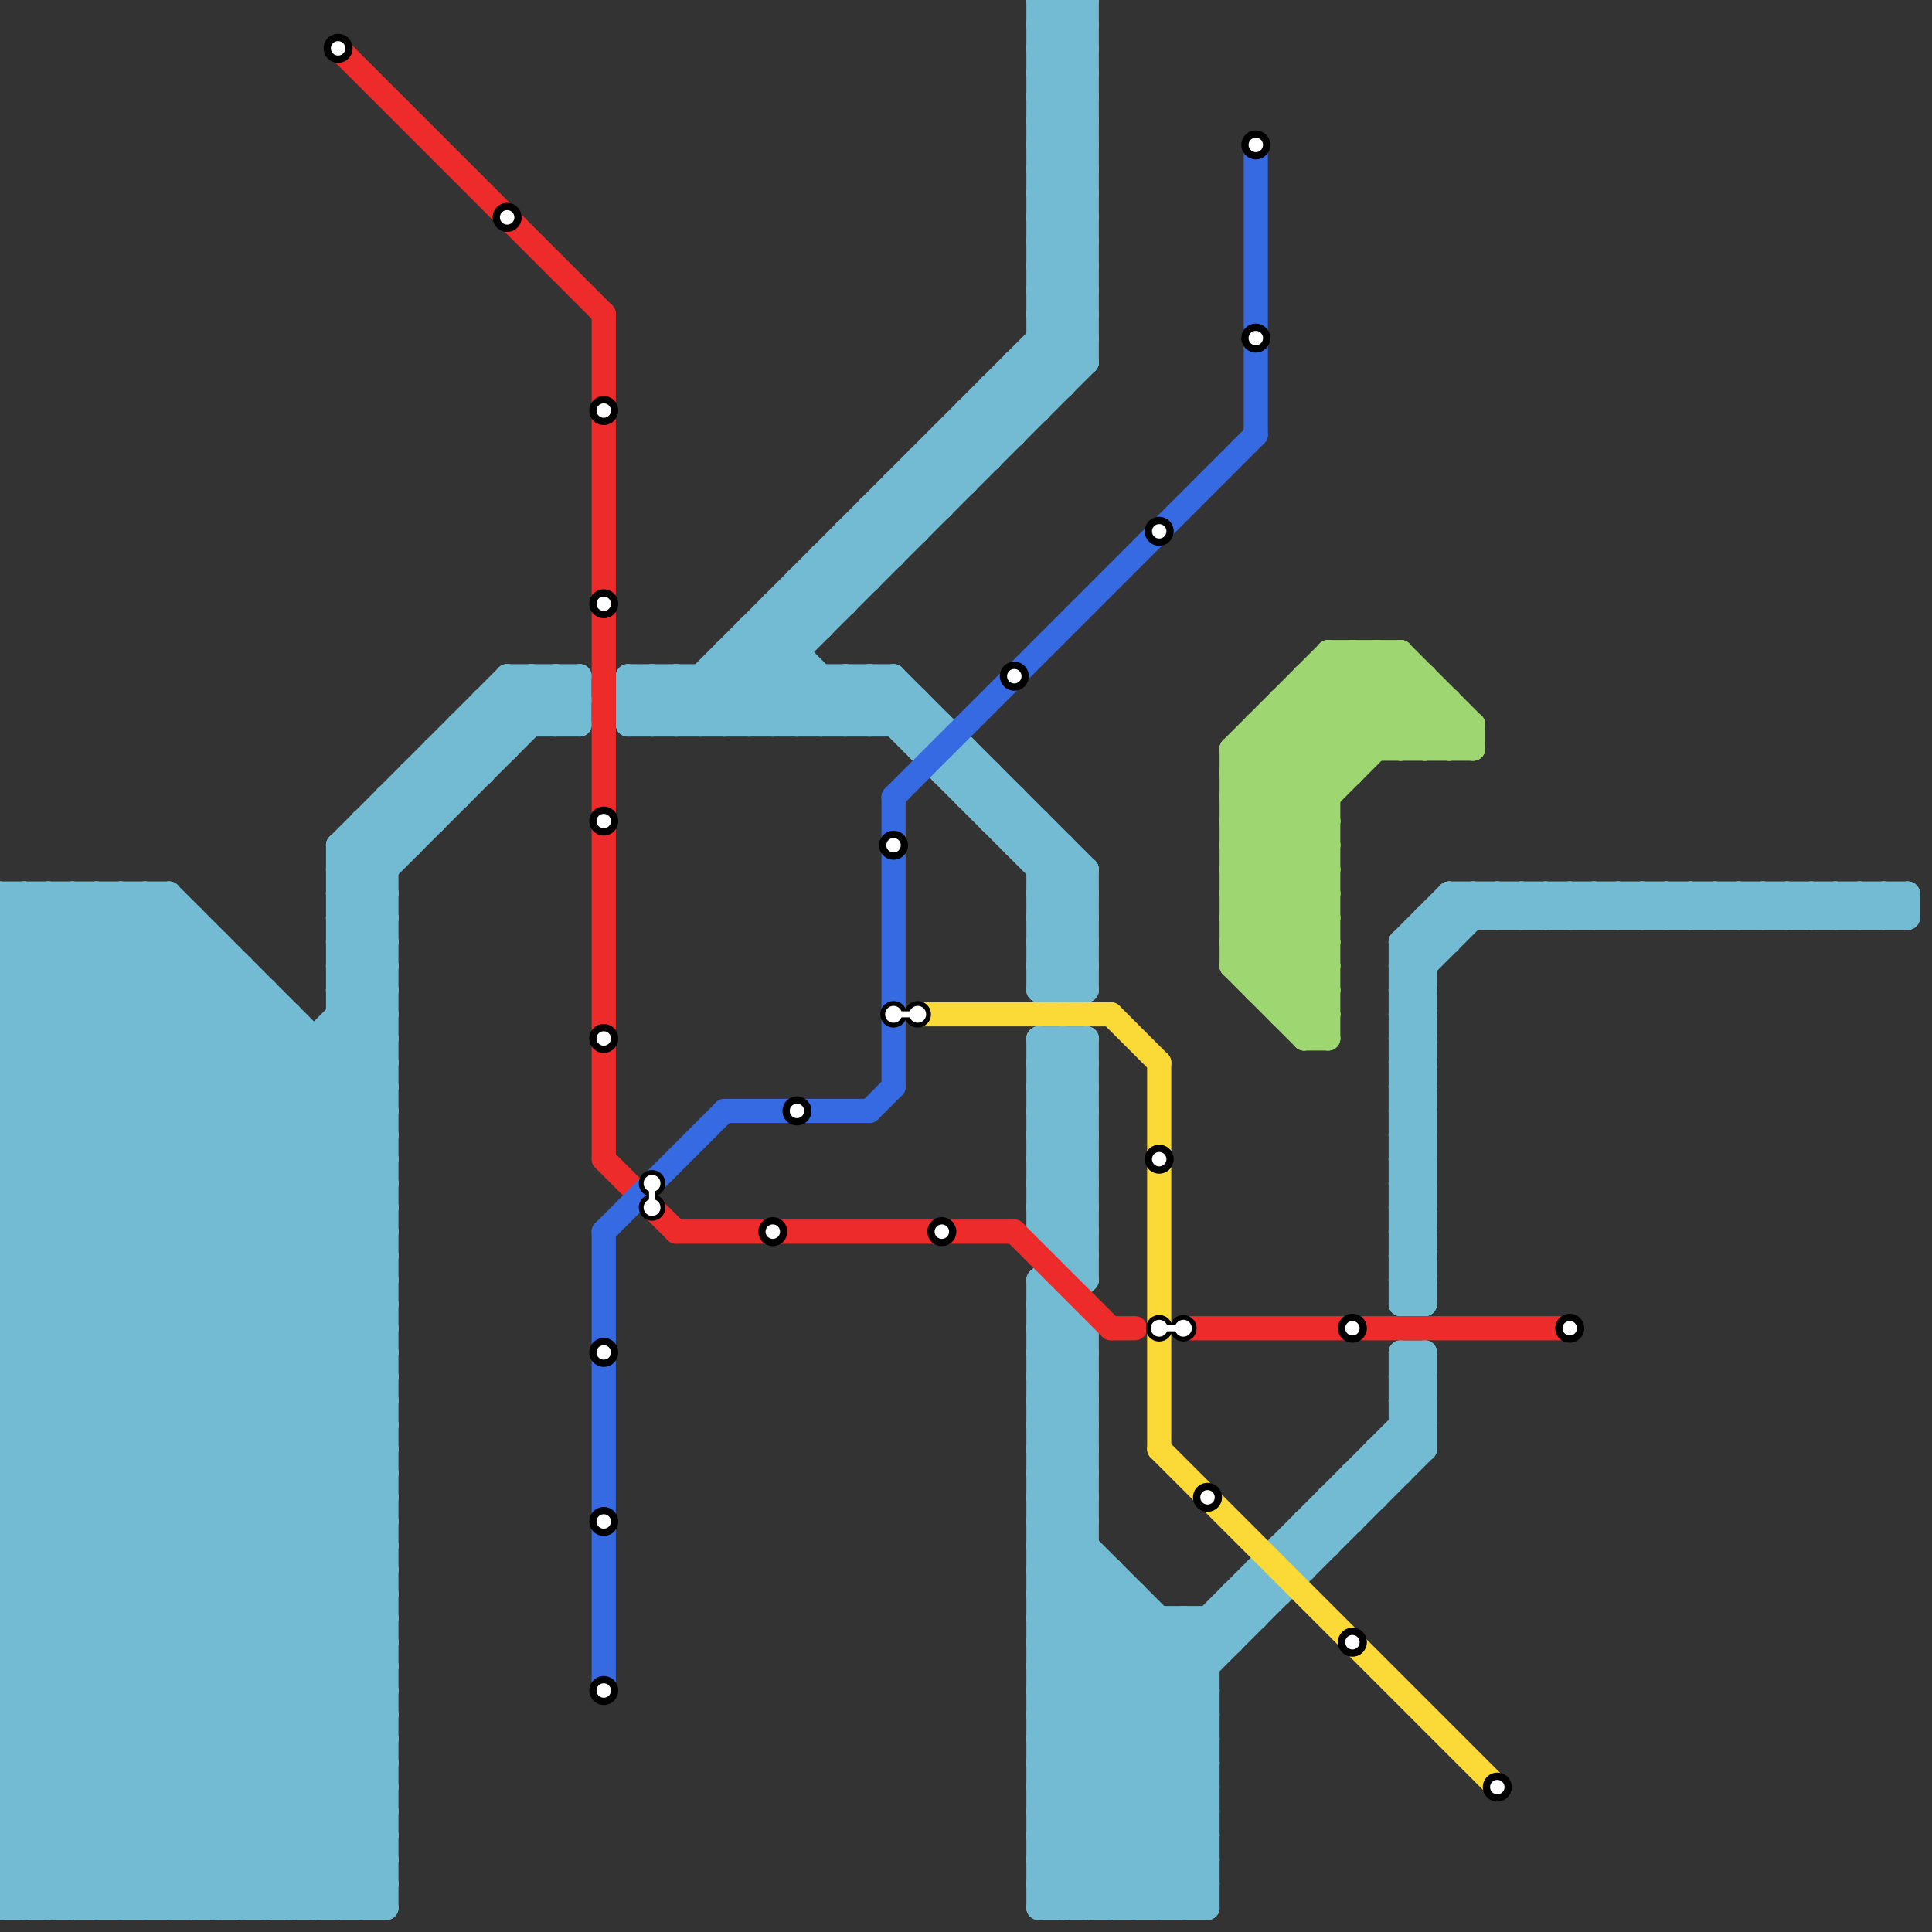 
<svg version="1.1" xmlns="http://www.w3.org/2000/svg" viewBox="0 0 80 80">
<rect x="0" y="0" width="80" height="80" fill="#333333" stroke="none"/>
<style>text { font: 1px Helvetica; font-weight: 600; white-space: pre; dominant-baseline: central; } line { stroke-width: 1; fill: none; stroke-linecap: round; stroke-linejoin: round; } .c0 { stroke: #73bbd3 } .c1 { stroke: #ee2b2b } .c2 { stroke: #366ae2 } .c3 { stroke: #fbda37 } .c4 { stroke: #9ed671 } .w1 { stroke-width: 1; }</style><style>.lxco { stroke: #000; stroke-width: 0.525; fill: #fff; stroke-linecap: square; } .lxci { stroke: #fff; stroke-width: 0.25; fill: #fff; stroke-linecap: square; } </style><defs><g id="wm-xf"><circle r="1.2" fill="#000"/><circle r="0.9" fill="#fff"/><circle r="0.6" fill="#000"/><circle r="0.3" fill="#fff"/></g><g id="wm"><circle r="0.6" fill="#000"/><circle r="0.3" fill="#fff"/></g><g id="l"><circle r="0.45" fill="#fff" stroke="#000" stroke-width="0.2"/></g></defs><line class="c0 " x1="43" y1="56" x2="45" y2="58"/><line class="c0 " x1="43" y1="13" x2="45" y2="11"/><line class="c0 " x1="2" y1="79" x2="16" y2="65"/><line class="c0 " x1="43" y1="12" x2="45" y2="14"/><line class="c0 " x1="33" y1="24" x2="34" y2="25"/><line class="c0 " x1="37" y1="21" x2="38" y2="22"/><line class="c0 " x1="44" y1="0" x2="45" y2="1"/><line class="c0 " x1="36" y1="28" x2="36" y2="30"/><line class="c0 " x1="62" y1="37" x2="62" y2="38"/><line class="c0 " x1="12" y1="42" x2="12" y2="79"/><line class="c0 " x1="0" y1="45" x2="16" y2="45"/><line class="c0 " x1="0" y1="47" x2="16" y2="47"/><line class="c0 " x1="6" y1="37" x2="6" y2="79"/><line class="c0 " x1="39" y1="32" x2="40" y2="31"/><line class="c0 " x1="56" y1="61" x2="58" y2="61"/><line class="c0 " x1="39" y1="32" x2="41" y2="32"/><line class="c0 " x1="42" y1="33" x2="42" y2="35"/><line class="c0 " x1="32" y1="25" x2="32" y2="30"/><line class="c0 " x1="76" y1="37" x2="76" y2="38"/><line class="c0 " x1="28" y1="28" x2="30" y2="30"/><line class="c0 " x1="43" y1="41" x2="45" y2="39"/><line class="c0 " x1="58" y1="47" x2="59" y2="48"/><line class="c0 " x1="9" y1="79" x2="16" y2="72"/><line class="c0 " x1="43" y1="69" x2="46" y2="66"/><line class="c0 " x1="41" y1="16" x2="42" y2="17"/><line class="c0 " x1="43" y1="13" x2="45" y2="15"/><line class="c0 " x1="30" y1="28" x2="32" y2="30"/><line class="c0 " x1="58" y1="45" x2="59" y2="45"/><line class="c0 " x1="45" y1="55" x2="45" y2="79"/><line class="c0 " x1="77" y1="37" x2="77" y2="38"/><line class="c0 " x1="43" y1="55" x2="45" y2="55"/><line class="c0 " x1="5" y1="79" x2="16" y2="68"/><line class="c0 " x1="0" y1="50" x2="16" y2="66"/><line class="c0 " x1="43" y1="57" x2="45" y2="57"/><line class="c0 " x1="44" y1="41" x2="45" y2="40"/><line class="c0 " x1="18" y1="31" x2="19" y2="32"/><line class="c0 " x1="37" y1="20" x2="40" y2="20"/><line class="c0 " x1="30" y1="30" x2="45" y2="15"/><line class="c0 " x1="75" y1="37" x2="75" y2="38"/><line class="c0 " x1="0" y1="53" x2="16" y2="53"/><line class="c0 " x1="0" y1="44" x2="7" y2="37"/><line class="c0 " x1="58" y1="50" x2="59" y2="49"/><line class="c0 " x1="14" y1="36" x2="16" y2="38"/><line class="c0 " x1="52" y1="65" x2="53" y2="66"/><line class="c0 " x1="43" y1="40" x2="45" y2="40"/><line class="c0 " x1="58" y1="52" x2="59" y2="51"/><line class="c0 " x1="43" y1="54" x2="44" y2="54"/><line class="c0 " x1="59" y1="38" x2="59" y2="54"/><line class="c0 " x1="58" y1="46" x2="59" y2="47"/><line class="c0 " x1="13" y1="43" x2="13" y2="79"/><line class="c0 " x1="8" y1="79" x2="16" y2="71"/><line class="c0 " x1="17" y1="32" x2="18" y2="33"/><line class="c0 " x1="2" y1="37" x2="16" y2="51"/><line class="c0 " x1="47" y1="66" x2="47" y2="79"/><line class="c0 " x1="43" y1="60" x2="45" y2="58"/><line class="c0 " x1="21" y1="29" x2="22" y2="30"/><line class="c0 " x1="0" y1="43" x2="6" y2="37"/><line class="c0 " x1="43" y1="36" x2="44" y2="35"/><line class="c0 " x1="0" y1="39" x2="9" y2="39"/><line class="c0 " x1="44" y1="35" x2="44" y2="41"/><line class="c0 " x1="51" y1="66" x2="51" y2="68"/><line class="c0 " x1="0" y1="65" x2="14" y2="79"/><line class="c0 " x1="43" y1="51" x2="45" y2="49"/><line class="c0 " x1="14" y1="39" x2="16" y2="39"/><line class="c0 " x1="43" y1="53" x2="45" y2="51"/><line class="c0 " x1="42" y1="16" x2="43" y2="17"/><line class="c0 " x1="0" y1="56" x2="16" y2="72"/><line class="c0 " x1="0" y1="74" x2="16" y2="74"/><line class="c0 " x1="43" y1="45" x2="45" y2="43"/><line class="c0 " x1="0" y1="58" x2="16" y2="74"/><line class="c0 " x1="43" y1="67" x2="50" y2="74"/><line class="c0 " x1="43" y1="69" x2="50" y2="76"/><line class="c0 " x1="43" y1="37" x2="45" y2="37"/><line class="c0 " x1="43" y1="3" x2="45" y2="1"/><line class="c0 " x1="43" y1="79" x2="50" y2="72"/><line class="c0 " x1="43" y1="39" x2="45" y2="39"/><line class="c0 " x1="58" y1="49" x2="59" y2="48"/><line class="c0 " x1="58" y1="51" x2="59" y2="50"/><line class="c0 " x1="0" y1="73" x2="6" y2="79"/><line class="c0 " x1="65" y1="37" x2="65" y2="38"/><line class="c0 " x1="0" y1="41" x2="16" y2="57"/><line class="c0 " x1="43" y1="74" x2="59" y2="58"/><line class="c0 " x1="0" y1="55" x2="16" y2="55"/><line class="c0 " x1="58" y1="47" x2="59" y2="47"/><line class="c0 " x1="35" y1="23" x2="36" y2="24"/><line class="c0 " x1="29" y1="28" x2="31" y2="30"/><line class="c0 " x1="0" y1="56" x2="16" y2="40"/><line class="c0 " x1="0" y1="66" x2="16" y2="50"/><line class="c0 " x1="0" y1="58" x2="16" y2="42"/><line class="c0 " x1="43" y1="68" x2="51" y2="68"/><line class="c0 " x1="0" y1="73" x2="16" y2="73"/><line class="c0 " x1="26" y1="29" x2="27" y2="30"/><line class="c0 " x1="43" y1="43" x2="45" y2="45"/><line class="c0 " x1="37" y1="20" x2="37" y2="23"/><line class="c0 " x1="43" y1="45" x2="45" y2="47"/><line class="c0 " x1="58" y1="57" x2="59" y2="58"/><line class="c0 " x1="43" y1="2" x2="45" y2="0"/><line class="c0 " x1="0" y1="40" x2="3" y2="37"/><line class="c0 " x1="43" y1="68" x2="46" y2="65"/><line class="c0 " x1="45" y1="36" x2="45" y2="41"/><line class="c0 " x1="55" y1="62" x2="57" y2="62"/><line class="c0 " x1="0" y1="76" x2="16" y2="76"/><line class="c0 " x1="0" y1="60" x2="16" y2="76"/><line class="c0 " x1="43" y1="56" x2="44" y2="55"/><line class="c0 " x1="41" y1="16" x2="41" y2="19"/><line class="c0 " x1="58" y1="46" x2="59" y2="46"/><line class="c0 " x1="13" y1="79" x2="16" y2="76"/><line class="c0 " x1="43" y1="56" x2="45" y2="56"/><line class="c0 " x1="43" y1="48" x2="45" y2="48"/><line class="c0 " x1="0" y1="52" x2="16" y2="52"/><line class="c0 " x1="0" y1="55" x2="12" y2="43"/><line class="c0 " x1="32" y1="25" x2="35" y2="25"/><line class="c0 " x1="75" y1="38" x2="76" y2="37"/><line class="c0 " x1="14" y1="35" x2="16" y2="37"/><line class="c0 " x1="0" y1="45" x2="7" y2="38"/><line class="c0 " x1="43" y1="44" x2="45" y2="46"/><line class="c0 " x1="34" y1="24" x2="35" y2="25"/><line class="c0 " x1="26" y1="28" x2="28" y2="30"/><line class="c0 " x1="0" y1="68" x2="16" y2="52"/><line class="c0 " x1="43" y1="71" x2="47" y2="67"/><line class="c0 " x1="63" y1="37" x2="64" y2="38"/><line class="c0 " x1="17" y1="33" x2="18" y2="34"/><line class="c0 " x1="43" y1="59" x2="45" y2="57"/><line class="c0 " x1="43" y1="61" x2="45" y2="59"/><line class="c0 " x1="17" y1="32" x2="17" y2="35"/><line class="c0 " x1="53" y1="64" x2="55" y2="64"/><line class="c0 " x1="19" y1="31" x2="20" y2="32"/><line class="c0 " x1="15" y1="34" x2="15" y2="79"/><line class="c0 " x1="46" y1="65" x2="46" y2="79"/><line class="c0 " x1="23" y1="28" x2="24" y2="29"/><line class="c0 " x1="43" y1="43" x2="43" y2="51"/><line class="c0 " x1="14" y1="38" x2="16" y2="38"/><line class="c0 " x1="43" y1="66" x2="50" y2="73"/><line class="c0 " x1="14" y1="40" x2="16" y2="40"/><line class="c0 " x1="35" y1="22" x2="38" y2="22"/><line class="c0 " x1="0" y1="40" x2="10" y2="40"/><line class="c0 " x1="0" y1="57" x2="16" y2="73"/><line class="c0 " x1="43" y1="5" x2="45" y2="5"/><line class="c0 " x1="30" y1="27" x2="33" y2="30"/><line class="c0 " x1="43" y1="7" x2="45" y2="7"/><line class="c0 " x1="7" y1="37" x2="16" y2="46"/><line class="c0 " x1="58" y1="57" x2="59" y2="57"/><line class="c0 " x1="44" y1="0" x2="44" y2="16"/><line class="c0 " x1="18" y1="31" x2="18" y2="34"/><line class="c0 " x1="0" y1="54" x2="16" y2="54"/><line class="c0 " x1="14" y1="41" x2="16" y2="39"/><line class="c0 " x1="0" y1="38" x2="16" y2="54"/><line class="c0 " x1="50" y1="67" x2="51" y2="68"/><line class="c0 " x1="0" y1="63" x2="16" y2="63"/><line class="c0 " x1="43" y1="61" x2="45" y2="63"/><line class="c0 " x1="0" y1="57" x2="16" y2="41"/><line class="c0 " x1="14" y1="38" x2="24" y2="28"/><line class="c0 " x1="48" y1="79" x2="50" y2="77"/><line class="c0 " x1="20" y1="29" x2="21" y2="30"/><line class="c0 " x1="58" y1="56" x2="59" y2="57"/><line class="c0 " x1="14" y1="79" x2="16" y2="77"/><line class="c0 " x1="57" y1="60" x2="58" y2="61"/><line class="c0 " x1="46" y1="79" x2="50" y2="75"/><line class="c0 " x1="43" y1="68" x2="50" y2="75"/><line class="c0 " x1="43" y1="53" x2="43" y2="79"/><line class="c0 " x1="43" y1="70" x2="50" y2="77"/><line class="c0 " x1="43" y1="64" x2="45" y2="64"/><line class="c0 " x1="45" y1="43" x2="45" y2="53"/><line class="c0 " x1="0" y1="59" x2="16" y2="75"/><line class="c0 " x1="54" y1="63" x2="55" y2="64"/><line class="c0 " x1="43" y1="39" x2="45" y2="37"/><line class="c0 " x1="27" y1="28" x2="29" y2="30"/><line class="c0 " x1="0" y1="62" x2="16" y2="62"/><line class="c0 " x1="26" y1="29" x2="38" y2="29"/><line class="c0 " x1="43" y1="71" x2="50" y2="71"/><line class="c0 " x1="14" y1="41" x2="16" y2="43"/><line class="c0 " x1="14" y1="43" x2="16" y2="45"/><line class="c0 " x1="43" y1="47" x2="45" y2="47"/><line class="c0 " x1="43" y1="49" x2="45" y2="49"/><line class="c0 " x1="43" y1="34" x2="43" y2="41"/><line class="c0 " x1="70" y1="38" x2="71" y2="37"/><line class="c0 " x1="0" y1="54" x2="12" y2="42"/><line class="c0 " x1="23" y1="30" x2="24" y2="29"/><line class="c0 " x1="58" y1="53" x2="59" y2="54"/><line class="c0 " x1="66" y1="37" x2="67" y2="38"/><line class="c0 " x1="34" y1="23" x2="35" y2="24"/><line class="c0 " x1="43" y1="74" x2="50" y2="74"/><line class="c0 " x1="43" y1="1" x2="45" y2="3"/><line class="c0 " x1="71" y1="38" x2="72" y2="37"/><line class="c0 " x1="68" y1="37" x2="69" y2="38"/><line class="c0 " x1="43" y1="58" x2="45" y2="56"/><line class="c0 " x1="4" y1="79" x2="16" y2="67"/><line class="c0 " x1="14" y1="35" x2="14" y2="79"/><line class="c0 " x1="21" y1="28" x2="21" y2="31"/><line class="c0 " x1="43" y1="10" x2="45" y2="8"/><line class="c0 " x1="31" y1="26" x2="31" y2="30"/><line class="c0 " x1="67" y1="37" x2="67" y2="38"/><line class="c0 " x1="58" y1="41" x2="59" y2="42"/><line class="c0 " x1="61" y1="37" x2="61" y2="38"/><line class="c0 " x1="37" y1="28" x2="45" y2="36"/><line class="c0 " x1="26" y1="30" x2="39" y2="30"/><line class="c0 " x1="43" y1="4" x2="45" y2="4"/><line class="c0 " x1="43" y1="6" x2="45" y2="6"/><line class="c0 " x1="45" y1="0" x2="45" y2="15"/><line class="c0 " x1="0" y1="64" x2="16" y2="64"/><line class="c0 " x1="43" y1="73" x2="50" y2="73"/><line class="c0 " x1="58" y1="54" x2="59" y2="54"/><line class="c0 " x1="58" y1="56" x2="59" y2="56"/><line class="c0 " x1="41" y1="34" x2="43" y2="34"/><line class="c0 " x1="58" y1="48" x2="59" y2="48"/><line class="c0 " x1="61" y1="37" x2="62" y2="38"/><line class="c0 " x1="0" y1="73" x2="16" y2="57"/><line class="c0 " x1="0" y1="65" x2="16" y2="49"/><line class="c0 " x1="38" y1="19" x2="41" y2="19"/><line class="c0 " x1="3" y1="79" x2="16" y2="66"/><line class="c0 " x1="43" y1="58" x2="45" y2="60"/><line class="c0 " x1="10" y1="40" x2="10" y2="79"/><line class="c0 " x1="0" y1="37" x2="7" y2="37"/><line class="c0 " x1="43" y1="50" x2="45" y2="52"/><line class="c0 " x1="50" y1="67" x2="50" y2="79"/><line class="c0 " x1="43" y1="9" x2="45" y2="7"/><line class="c0 " x1="76" y1="38" x2="77" y2="37"/><line class="c0 " x1="34" y1="28" x2="34" y2="30"/><line class="c0 " x1="0" y1="51" x2="10" y2="41"/><line class="c0 " x1="43" y1="11" x2="45" y2="9"/><line class="c0 " x1="28" y1="28" x2="28" y2="30"/><line class="c0 " x1="56" y1="61" x2="57" y2="62"/><line class="c0 " x1="40" y1="33" x2="42" y2="33"/><line class="c0 " x1="0" y1="76" x2="16" y2="60"/><line class="c0 " x1="20" y1="30" x2="21" y2="31"/><line class="c0 " x1="58" y1="39" x2="60" y2="39"/><line class="c0 " x1="58" y1="53" x2="59" y2="53"/><line class="c0 " x1="29" y1="28" x2="29" y2="30"/><line class="c0 " x1="74" y1="37" x2="75" y2="38"/><line class="c0 " x1="0" y1="43" x2="16" y2="43"/><line class="c0 " x1="31" y1="26" x2="34" y2="26"/><line class="c0 " x1="43" y1="63" x2="45" y2="63"/><line class="c0 " x1="43" y1="0" x2="43" y2="17"/><line class="c0 " x1="44" y1="51" x2="45" y2="50"/><line class="c0 " x1="34" y1="23" x2="37" y2="23"/><line class="c0 " x1="73" y1="38" x2="74" y2="37"/><line class="c0 " x1="76" y1="37" x2="77" y2="38"/><line class="c0 " x1="0" y1="61" x2="16" y2="61"/><line class="c0 " x1="14" y1="42" x2="16" y2="44"/><line class="c0 " x1="58" y1="58" x2="59" y2="57"/><line class="c0 " x1="36" y1="21" x2="39" y2="21"/><line class="c0 " x1="69" y1="37" x2="70" y2="38"/><line class="c0 " x1="58" y1="43" x2="59" y2="44"/><line class="c0 " x1="0" y1="50" x2="10" y2="40"/><line class="c0 " x1="59" y1="56" x2="59" y2="60"/><line class="c0 " x1="6" y1="37" x2="16" y2="47"/><line class="c0 " x1="1" y1="37" x2="1" y2="79"/><line class="c0 " x1="43" y1="9" x2="45" y2="11"/><line class="c0 " x1="0" y1="42" x2="5" y2="37"/><line class="c0 " x1="43" y1="11" x2="45" y2="13"/><line class="c0 " x1="41" y1="34" x2="42" y2="33"/><line class="c0 " x1="74" y1="38" x2="75" y2="37"/><line class="c0 " x1="60" y1="37" x2="60" y2="39"/><line class="c0 " x1="6" y1="79" x2="16" y2="69"/><line class="c0 " x1="58" y1="41" x2="59" y2="41"/><line class="c0 " x1="21" y1="28" x2="23" y2="30"/><line class="c0 " x1="53" y1="64" x2="54" y2="65"/><line class="c0 " x1="43" y1="66" x2="45" y2="64"/><line class="c0 " x1="34" y1="23" x2="34" y2="26"/><line class="c0 " x1="43" y1="44" x2="44" y2="43"/><line class="c0 " x1="32" y1="25" x2="33" y2="26"/><line class="c0 " x1="0" y1="49" x2="16" y2="49"/><line class="c0 " x1="36" y1="21" x2="36" y2="24"/><line class="c0 " x1="0" y1="67" x2="16" y2="51"/><line class="c0 " x1="0" y1="51" x2="16" y2="51"/><line class="c0 " x1="64" y1="37" x2="64" y2="38"/><line class="c0 " x1="40" y1="33" x2="41" y2="32"/><line class="c0 " x1="43" y1="36" x2="45" y2="36"/><line class="c0 " x1="58" y1="48" x2="59" y2="47"/><line class="c0 " x1="14" y1="36" x2="22" y2="28"/><line class="c0 " x1="47" y1="79" x2="50" y2="76"/><line class="c0 " x1="72" y1="37" x2="72" y2="38"/><line class="c0 " x1="58" y1="42" x2="59" y2="43"/><line class="c0 " x1="19" y1="30" x2="19" y2="33"/><line class="c0 " x1="0" y1="53" x2="11" y2="42"/><line class="c0 " x1="58" y1="44" x2="59" y2="45"/><line class="c0 " x1="62" y1="37" x2="63" y2="38"/><line class="c0 " x1="43" y1="73" x2="49" y2="67"/><line class="c0 " x1="67" y1="38" x2="68" y2="37"/><line class="c0 " x1="43" y1="67" x2="52" y2="67"/><line class="c0 " x1="64" y1="37" x2="65" y2="38"/><line class="c0 " x1="35" y1="22" x2="36" y2="23"/><line class="c0 " x1="43" y1="72" x2="50" y2="72"/><line class="c0 " x1="43" y1="74" x2="48" y2="79"/><line class="c0 " x1="69" y1="38" x2="70" y2="37"/><line class="c0 " x1="43" y1="49" x2="45" y2="47"/><line class="c0 " x1="0" y1="70" x2="16" y2="70"/><line class="c0 " x1="38" y1="19" x2="39" y2="20"/><line class="c0 " x1="0" y1="72" x2="16" y2="72"/><line class="c0 " x1="43" y1="60" x2="45" y2="62"/><line class="c0 " x1="58" y1="53" x2="59" y2="52"/><line class="c0 " x1="58" y1="45" x2="59" y2="44"/><line class="c0 " x1="36" y1="22" x2="37" y2="23"/><line class="c0 " x1="40" y1="17" x2="41" y2="18"/><line class="c0 " x1="43" y1="51" x2="45" y2="53"/><line class="c0 " x1="0" y1="37" x2="16" y2="53"/><line class="c0 " x1="43" y1="8" x2="45" y2="6"/><line class="c0 " x1="43" y1="53" x2="45" y2="55"/><line class="c0 " x1="0" y1="76" x2="3" y2="79"/><line class="c0 " x1="40" y1="32" x2="45" y2="37"/><line class="c0 " x1="43" y1="3" x2="45" y2="5"/><line class="c0 " x1="77" y1="37" x2="78" y2="38"/><line class="c0 " x1="43" y1="78" x2="50" y2="71"/><line class="c0 " x1="75" y1="37" x2="76" y2="38"/><line class="c0 " x1="43" y1="46" x2="45" y2="44"/><line class="c0 " x1="43" y1="38" x2="45" y2="36"/><line class="c0 " x1="0" y1="69" x2="16" y2="69"/><line class="c0 " x1="12" y1="79" x2="16" y2="75"/><line class="c0 " x1="58" y1="39" x2="58" y2="54"/><line class="c0 " x1="58" y1="40" x2="61" y2="37"/><line class="c0 " x1="43" y1="12" x2="45" y2="12"/><line class="c0 " x1="43" y1="14" x2="45" y2="14"/><line class="c0 " x1="42" y1="15" x2="45" y2="15"/><line class="c0 " x1="26" y1="28" x2="26" y2="30"/><line class="c0 " x1="43" y1="8" x2="45" y2="10"/><line class="c0 " x1="43" y1="0" x2="45" y2="2"/><line class="c0 " x1="70" y1="37" x2="70" y2="38"/><line class="c0 " x1="43" y1="2" x2="45" y2="4"/><line class="c0 " x1="42" y1="15" x2="42" y2="18"/><line class="c0 " x1="58" y1="42" x2="59" y2="42"/><line class="c0 " x1="58" y1="44" x2="59" y2="44"/><line class="c0 " x1="43" y1="77" x2="50" y2="70"/><line class="c0 " x1="0" y1="75" x2="16" y2="59"/><line class="c0 " x1="0" y1="41" x2="11" y2="41"/><line class="c0 " x1="0" y1="45" x2="16" y2="61"/><line class="c0 " x1="0" y1="47" x2="16" y2="63"/><line class="c0 " x1="51" y1="66" x2="52" y2="67"/><line class="c0 " x1="27" y1="28" x2="27" y2="30"/><line class="c0 " x1="0" y1="39" x2="16" y2="55"/><line class="c0 " x1="4" y1="37" x2="16" y2="49"/><line class="c0 " x1="72" y1="37" x2="73" y2="38"/><line class="c0 " x1="38" y1="29" x2="38" y2="31"/><line class="c0 " x1="71" y1="37" x2="71" y2="38"/><line class="c0 " x1="0" y1="48" x2="16" y2="48"/><line class="c0 " x1="43" y1="38" x2="45" y2="40"/><line class="c0 " x1="65" y1="37" x2="66" y2="38"/><line class="c0 " x1="58" y1="41" x2="62" y2="37"/><line class="c0 " x1="58" y1="47" x2="59" y2="46"/><line class="c0 " x1="43" y1="62" x2="45" y2="62"/><line class="c0 " x1="43" y1="13" x2="45" y2="13"/><line class="c0 " x1="73" y1="37" x2="73" y2="38"/><line class="c0 " x1="40" y1="31" x2="40" y2="33"/><line class="c0 " x1="0" y1="64" x2="16" y2="48"/><line class="c0 " x1="0" y1="52" x2="11" y2="41"/><line class="c0 " x1="16" y1="33" x2="19" y2="33"/><line class="c0 " x1="37" y1="28" x2="37" y2="30"/><line class="c0 " x1="43" y1="55" x2="45" y2="53"/><line class="c0 " x1="72" y1="38" x2="73" y2="37"/><line class="c0 " x1="43" y1="57" x2="45" y2="55"/><line class="c0 " x1="41" y1="17" x2="42" y2="18"/><line class="c0 " x1="14" y1="37" x2="23" y2="28"/><line class="c0 " x1="14" y1="36" x2="16" y2="36"/><line class="c0 " x1="43" y1="40" x2="45" y2="38"/><line class="c0 " x1="4" y1="37" x2="4" y2="79"/><line class="c0 " x1="0" y1="53" x2="16" y2="69"/><line class="c0 " x1="43" y1="59" x2="45" y2="61"/><line class="c0 " x1="58" y1="46" x2="59" y2="45"/><line class="c0 " x1="36" y1="21" x2="37" y2="22"/><line class="c0 " x1="40" y1="18" x2="41" y2="19"/><line class="c0 " x1="43" y1="41" x2="45" y2="41"/><line class="c0 " x1="1" y1="37" x2="16" y2="52"/><line class="c0 " x1="0" y1="50" x2="16" y2="50"/><line class="c0 " x1="14" y1="39" x2="16" y2="37"/><line class="c0 " x1="45" y1="79" x2="50" y2="74"/><line class="c0 " x1="43" y1="40" x2="44" y2="41"/><line class="c0 " x1="44" y1="43" x2="45" y2="44"/><line class="c0 " x1="60" y1="37" x2="79" y2="37"/><line class="c0 " x1="43" y1="79" x2="50" y2="79"/><line class="c0 " x1="58" y1="50" x2="59" y2="51"/><line class="c0 " x1="58" y1="52" x2="59" y2="53"/><line class="c0 " x1="79" y1="37" x2="79" y2="38"/><line class="c0 " x1="16" y1="34" x2="17" y2="35"/><line class="c0 " x1="43" y1="78" x2="44" y2="79"/><line class="c0 " x1="35" y1="22" x2="35" y2="25"/><line class="c0 " x1="59" y1="38" x2="60" y2="39"/><line class="c0 " x1="0" y1="71" x2="16" y2="71"/><line class="c0 " x1="18" y1="32" x2="19" y2="33"/><line class="c0 " x1="43" y1="60" x2="45" y2="60"/><line class="c0 " x1="27" y1="30" x2="45" y2="12"/><line class="c0 " x1="0" y1="55" x2="16" y2="71"/><line class="c0 " x1="40" y1="17" x2="43" y2="17"/><line class="c0 " x1="38" y1="19" x2="38" y2="22"/><line class="c0 " x1="0" y1="56" x2="16" y2="56"/><line class="c0 " x1="0" y1="74" x2="16" y2="58"/><line class="c0 " x1="0" y1="72" x2="7" y2="79"/><line class="c0 " x1="0" y1="58" x2="16" y2="58"/><line class="c0 " x1="26" y1="29" x2="27" y2="28"/><line class="c0 " x1="43" y1="69" x2="50" y2="69"/><line class="c0 " x1="40" y1="17" x2="40" y2="20"/><line class="c0 " x1="43" y1="43" x2="45" y2="43"/><line class="c0 " x1="14" y1="39" x2="16" y2="41"/><line class="c0 " x1="43" y1="45" x2="45" y2="45"/><line class="c0 " x1="58" y1="57" x2="59" y2="56"/><line class="c0 " x1="43" y1="67" x2="45" y2="65"/><line class="c0 " x1="0" y1="75" x2="4" y2="79"/><line class="c0 " x1="5" y1="37" x2="16" y2="48"/><line class="c0 " x1="43" y1="37" x2="45" y2="39"/><line class="c0 " x1="58" y1="49" x2="59" y2="50"/><line class="c0 " x1="43" y1="39" x2="45" y2="41"/><line class="c0 " x1="58" y1="51" x2="59" y2="52"/><line class="c0 " x1="63" y1="38" x2="64" y2="37"/><line class="c0 " x1="22" y1="28" x2="24" y2="30"/><line class="c0 " x1="33" y1="30" x2="35" y2="28"/><line class="c0 " x1="0" y1="38" x2="1" y2="37"/><line class="c0 " x1="43" y1="70" x2="47" y2="66"/><line class="c0 " x1="59" y1="38" x2="79" y2="38"/><line class="c0 " x1="44" y1="43" x2="44" y2="52"/><line class="c0 " x1="35" y1="30" x2="37" y2="28"/><line class="c0 " x1="0" y1="77" x2="16" y2="77"/><line class="c0 " x1="43" y1="48" x2="45" y2="46"/><line class="c0 " x1="0" y1="79" x2="16" y2="79"/><line class="c0 " x1="42" y1="15" x2="43" y2="16"/><line class="c0 " x1="52" y1="65" x2="52" y2="67"/><line class="c0 " x1="41" y1="32" x2="41" y2="34"/><line class="c0 " x1="1" y1="79" x2="16" y2="64"/><line class="c0 " x1="43" y1="44" x2="45" y2="44"/><line class="c0 " x1="0" y1="52" x2="16" y2="68"/><line class="c0 " x1="0" y1="44" x2="16" y2="60"/><line class="c0 " x1="0" y1="46" x2="16" y2="62"/><line class="c0 " x1="43" y1="0" x2="45" y2="0"/><line class="c0 " x1="0" y1="71" x2="8" y2="79"/><line class="c0 " x1="43" y1="2" x2="45" y2="2"/><line class="c0 " x1="9" y1="39" x2="9" y2="79"/><line class="c0 " x1="43" y1="10" x2="45" y2="12"/><line class="c0 " x1="0" y1="68" x2="16" y2="68"/><line class="c0 " x1="0" y1="60" x2="16" y2="60"/><line class="c0 " x1="58" y1="50" x2="59" y2="50"/><line class="c0 " x1="0" y1="74" x2="5" y2="79"/><line class="c0 " x1="58" y1="52" x2="59" y2="52"/><line class="c0 " x1="38" y1="31" x2="39" y2="30"/><line class="c0 " x1="0" y1="69" x2="16" y2="53"/><line class="c0 " x1="16" y1="33" x2="16" y2="79"/><line class="c0 " x1="43" y1="66" x2="47" y2="66"/><line class="c0 " x1="39" y1="19" x2="40" y2="20"/><line class="c0 " x1="14" y1="40" x2="16" y2="38"/><line class="c0 " x1="43" y1="62" x2="45" y2="60"/><line class="c0 " x1="33" y1="24" x2="33" y2="30"/><line class="c0 " x1="43" y1="48" x2="45" y2="50"/><line class="c0 " x1="43" y1="5" x2="45" y2="3"/><line class="c0 " x1="57" y1="60" x2="59" y2="60"/><line class="c0 " x1="43" y1="7" x2="45" y2="5"/><line class="c0 " x1="37" y1="30" x2="38" y2="29"/><line class="c0 " x1="43" y1="76" x2="59" y2="60"/><line class="c0 " x1="58" y1="49" x2="59" y2="49"/><line class="c0 " x1="58" y1="51" x2="59" y2="51"/><line class="c0 " x1="43" y1="63" x2="50" y2="70"/><line class="c0 " x1="23" y1="28" x2="23" y2="30"/><line class="c0 " x1="43" y1="65" x2="50" y2="72"/><line class="c0 " x1="43" y1="59" x2="45" y2="59"/><line class="c0 " x1="0" y1="54" x2="16" y2="70"/><line class="c0 " x1="43" y1="61" x2="45" y2="61"/><line class="c0 " x1="49" y1="79" x2="50" y2="78"/><line class="c0 " x1="43" y1="77" x2="45" y2="79"/><line class="c0 " x1="67" y1="37" x2="68" y2="38"/><line class="c0 " x1="0" y1="63" x2="16" y2="79"/><line class="c0 " x1="0" y1="68" x2="11" y2="79"/><line class="c0 " x1="34" y1="30" x2="36" y2="28"/><line class="c0 " x1="0" y1="57" x2="16" y2="57"/><line class="c0 " x1="14" y1="38" x2="16" y2="40"/><line class="c0 " x1="43" y1="65" x2="46" y2="65"/><line class="c0 " x1="58" y1="54" x2="59" y2="53"/><line class="c0 " x1="14" y1="40" x2="16" y2="42"/><line class="c0 " x1="66" y1="38" x2="67" y2="37"/><line class="c0 " x1="43" y1="72" x2="48" y2="67"/><line class="c0 " x1="43" y1="5" x2="45" y2="7"/><line class="c0 " x1="43" y1="7" x2="45" y2="9"/><line class="c0 " x1="0" y1="77" x2="2" y2="79"/><line class="c0 " x1="68" y1="38" x2="69" y2="37"/><line class="c0 " x1="43" y1="64" x2="45" y2="62"/><line class="c0 " x1="7" y1="79" x2="16" y2="70"/><line class="c0 " x1="43" y1="75" x2="52" y2="66"/><line class="c0 " x1="20" y1="29" x2="20" y2="32"/><line class="c0 " x1="14" y1="41" x2="16" y2="41"/><line class="c0 " x1="0" y1="63" x2="16" y2="47"/><line class="c0 " x1="43" y1="47" x2="45" y2="45"/><line class="c0 " x1="43" y1="71" x2="50" y2="78"/><line class="c0 " x1="0" y1="78" x2="16" y2="78"/><line class="c0 " x1="0" y1="62" x2="16" y2="78"/><line class="c0 " x1="20" y1="29" x2="24" y2="29"/><line class="c0 " x1="54" y1="63" x2="56" y2="63"/><line class="c0 " x1="16" y1="33" x2="17" y2="34"/><line class="c0 " x1="43" y1="1" x2="44" y2="0"/><line class="c0 " x1="14" y1="37" x2="16" y2="39"/><line class="c0 " x1="31" y1="26" x2="35" y2="30"/><line class="c0 " x1="58" y1="40" x2="59" y2="41"/><line class="c0 " x1="19" y1="30" x2="24" y2="30"/><line class="c0 " x1="43" y1="1" x2="45" y2="1"/><line class="c0 " x1="30" y1="27" x2="33" y2="27"/><line class="c0 " x1="36" y1="28" x2="38" y2="30"/><line class="c0 " x1="54" y1="64" x2="59" y2="59"/><line class="c0 " x1="0" y1="59" x2="16" y2="59"/><line class="c0 " x1="43" y1="37" x2="44" y2="36"/><line class="c0 " x1="31" y1="30" x2="33" y2="28"/><line class="c0 " x1="43" y1="70" x2="50" y2="70"/><line class="c0 " x1="32" y1="26" x2="36" y2="30"/><line class="c0 " x1="58" y1="43" x2="59" y2="43"/><line class="c0 " x1="55" y1="62" x2="56" y2="63"/><line class="c0 " x1="0" y1="62" x2="16" y2="46"/><line class="c0 " x1="0" y1="38" x2="8" y2="38"/><line class="c0 " x1="39" y1="18" x2="40" y2="19"/><line class="c0 " x1="62" y1="38" x2="63" y2="37"/><line class="c0 " x1="7" y1="37" x2="7" y2="79"/><line class="c0 " x1="10" y1="79" x2="16" y2="73"/><line class="c0 " x1="43" y1="47" x2="45" y2="49"/><line class="c0 " x1="58" y1="59" x2="59" y2="60"/><line class="c0 " x1="26" y1="30" x2="28" y2="28"/><line class="c0 " x1="43" y1="4" x2="45" y2="2"/><line class="c0 " x1="43" y1="49" x2="45" y2="51"/><line class="c0 " x1="43" y1="6" x2="45" y2="4"/><line class="c0 " x1="49" y1="67" x2="50" y2="68"/><line class="c0 " x1="24" y1="28" x2="24" y2="30"/><line class="c0 " x1="0" y1="71" x2="16" y2="55"/><line class="c0 " x1="48" y1="67" x2="48" y2="79"/><line class="c0 " x1="11" y1="41" x2="11" y2="79"/><line class="c0 " x1="41" y1="16" x2="44" y2="16"/><line class="c0 " x1="0" y1="65" x2="16" y2="65"/><line class="c0 " x1="43" y1="58" x2="45" y2="58"/><line class="c0 " x1="43" y1="50" x2="45" y2="50"/><line class="c0 " x1="0" y1="70" x2="9" y2="79"/><line class="c0 " x1="43" y1="10" x2="45" y2="10"/><line class="c0 " x1="43" y1="46" x2="45" y2="48"/><line class="c0 " x1="77" y1="38" x2="78" y2="37"/><line class="c0 " x1="0" y1="78" x2="1" y2="79"/><line class="c0 " x1="70" y1="37" x2="71" y2="38"/><line class="c0 " x1="57" y1="60" x2="57" y2="62"/><line class="c0 " x1="43" y1="4" x2="45" y2="6"/><line class="c0 " x1="2" y1="37" x2="2" y2="79"/><line class="c0 " x1="43" y1="6" x2="45" y2="8"/><line class="c0 " x1="58" y1="39" x2="60" y2="37"/><line class="c0 " x1="0" y1="77" x2="16" y2="61"/><line class="c0 " x1="58" y1="40" x2="59" y2="40"/><line class="c0 " x1="0" y1="79" x2="16" y2="63"/><line class="c0 " x1="43" y1="63" x2="45" y2="61"/><line class="c0 " x1="54" y1="63" x2="54" y2="65"/><line class="c0 " x1="33" y1="24" x2="36" y2="24"/><line class="c0 " x1="43" y1="65" x2="45" y2="63"/><line class="c0 " x1="30" y1="27" x2="30" y2="30"/><line class="c0 " x1="63" y1="37" x2="63" y2="38"/><line class="c0 " x1="0" y1="43" x2="16" y2="59"/><line class="c0 " x1="8" y1="38" x2="8" y2="79"/><line class="c0 " x1="17" y1="32" x2="20" y2="32"/><line class="c0 " x1="0" y1="49" x2="9" y2="40"/><line class="c0 " x1="56" y1="61" x2="56" y2="63"/><line class="c0 " x1="0" y1="44" x2="16" y2="44"/><line class="c0 " x1="0" y1="46" x2="16" y2="46"/><line class="c0 " x1="14" y1="42" x2="16" y2="42"/><line class="c0 " x1="58" y1="43" x2="59" y2="42"/><line class="c0 " x1="43" y1="62" x2="50" y2="69"/><line class="c0 " x1="0" y1="61" x2="16" y2="77"/><line class="c0 " x1="43" y1="64" x2="50" y2="71"/><line class="c0 " x1="32" y1="30" x2="34" y2="28"/><line class="c0 " x1="43" y1="9" x2="45" y2="9"/><line class="c0 " x1="44" y1="52" x2="45" y2="52"/><line class="c0 " x1="43" y1="11" x2="45" y2="11"/><line class="c0 " x1="43" y1="73" x2="49" y2="79"/><line class="c0 " x1="0" y1="60" x2="16" y2="44"/><line class="c0 " x1="64" y1="38" x2="65" y2="37"/><line class="c0 " x1="0" y1="64" x2="15" y2="79"/><line class="c0 " x1="58" y1="39" x2="59" y2="40"/><line class="c0 " x1="0" y1="46" x2="8" y2="38"/><line class="c0 " x1="58" y1="59" x2="59" y2="59"/><line class="c0 " x1="66" y1="37" x2="66" y2="38"/><line class="c0 " x1="43" y1="76" x2="46" y2="79"/><line class="c0 " x1="60" y1="37" x2="61" y2="38"/><line class="c0 " x1="11" y1="79" x2="16" y2="74"/><line class="c0 " x1="15" y1="34" x2="16" y2="35"/><line class="c0 " x1="0" y1="67" x2="12" y2="79"/><line class="c0 " x1="78" y1="38" x2="79" y2="37"/><line class="c0 " x1="0" y1="40" x2="16" y2="56"/><line class="c0 " x1="0" y1="42" x2="16" y2="58"/><line class="c0 " x1="65" y1="38" x2="66" y2="37"/><line class="c0 " x1="43" y1="15" x2="44" y2="16"/><line class="c0 " x1="42" y1="35" x2="44" y2="35"/><line class="c0 " x1="0" y1="49" x2="16" y2="65"/><line class="c0 " x1="0" y1="67" x2="16" y2="67"/><line class="c0 " x1="43" y1="76" x2="50" y2="76"/><line class="c0 " x1="0" y1="48" x2="9" y2="39"/><line class="c0 " x1="78" y1="37" x2="78" y2="38"/><line class="c0 " x1="0" y1="51" x2="16" y2="67"/><line class="c0 " x1="43" y1="55" x2="45" y2="57"/><line class="c0 " x1="43" y1="57" x2="45" y2="59"/><line class="c0 " x1="0" y1="61" x2="16" y2="45"/><line class="c0 " x1="0" y1="42" x2="12" y2="42"/><line class="c0 " x1="3" y1="37" x2="16" y2="50"/><line class="c0 " x1="58" y1="42" x2="59" y2="41"/><line class="c0 " x1="58" y1="44" x2="59" y2="43"/><line class="c0 " x1="58" y1="58" x2="59" y2="59"/><line class="c0 " x1="49" y1="67" x2="49" y2="79"/><line class="c0 " x1="78" y1="37" x2="79" y2="38"/><line class="c0 " x1="0" y1="41" x2="4" y2="37"/><line class="c0 " x1="43" y1="72" x2="50" y2="79"/><line class="c0 " x1="15" y1="35" x2="16" y2="36"/><line class="c0 " x1="19" y1="30" x2="20" y2="31"/><line class="c0 " x1="71" y1="37" x2="72" y2="38"/><line class="c0 " x1="14" y1="37" x2="16" y2="37"/><line class="c0 " x1="3" y1="37" x2="3" y2="79"/><line class="c0 " x1="36" y1="30" x2="37" y2="29"/><line class="c0 " x1="43" y1="75" x2="47" y2="79"/><line class="c0 " x1="0" y1="66" x2="16" y2="66"/><line class="c0 " x1="43" y1="75" x2="50" y2="75"/><line class="c0 " x1="0" y1="66" x2="13" y2="79"/><line class="c0 " x1="43" y1="51" x2="45" y2="51"/><line class="c0 " x1="39" y1="18" x2="42" y2="18"/><line class="c0 " x1="15" y1="79" x2="16" y2="78"/><line class="c0 " x1="58" y1="48" x2="59" y2="49"/><line class="c0 " x1="73" y1="37" x2="74" y2="38"/><line class="c0 " x1="58" y1="56" x2="58" y2="61"/><line class="c0 " x1="5" y1="37" x2="5" y2="79"/><line class="c0 " x1="0" y1="69" x2="10" y2="79"/><line class="c0 " x1="43" y1="3" x2="45" y2="3"/><line class="c0 " x1="22" y1="28" x2="22" y2="30"/><line class="c0 " x1="43" y1="78" x2="50" y2="78"/><line class="c0 " x1="42" y1="35" x2="43" y2="34"/><line class="c0 " x1="18" y1="31" x2="21" y2="31"/><line class="c0 " x1="0" y1="78" x2="16" y2="62"/><line class="c0 " x1="0" y1="70" x2="16" y2="54"/><line class="c0 " x1="74" y1="37" x2="74" y2="38"/><line class="c0 " x1="39" y1="18" x2="39" y2="21"/><line class="c0 " x1="0" y1="72" x2="16" y2="56"/><line class="c0 " x1="68" y1="37" x2="68" y2="38"/><line class="c0 " x1="28" y1="30" x2="45" y2="13"/><line class="c0 " x1="14" y1="35" x2="21" y2="28"/><line class="c0 " x1="21" y1="28" x2="24" y2="28"/><line class="c0 " x1="0" y1="39" x2="2" y2="37"/><line class="c0 " x1="43" y1="12" x2="45" y2="10"/><line class="c0 " x1="58" y1="45" x2="59" y2="46"/><line class="c0 " x1="15" y1="34" x2="18" y2="34"/><line class="c0 " x1="33" y1="25" x2="34" y2="26"/><line class="c0 " x1="37" y1="20" x2="38" y2="21"/><line class="c0 " x1="26" y1="28" x2="37" y2="28"/><line class="c0 " x1="43" y1="8" x2="45" y2="8"/><line class="c0 " x1="69" y1="37" x2="69" y2="38"/><line class="c0 " x1="29" y1="30" x2="45" y2="14"/><line class="c0 " x1="44" y1="79" x2="50" y2="73"/><line class="c0 " x1="0" y1="59" x2="16" y2="43"/><line class="c0 " x1="55" y1="62" x2="55" y2="64"/><line class="c0 " x1="31" y1="27" x2="34" y2="30"/><line class="c0 " x1="0" y1="47" x2="8" y2="39"/><line class="c0 " x1="43" y1="77" x2="50" y2="77"/><line class="c0 " x1="58" y1="58" x2="59" y2="58"/><line class="c0 " x1="43" y1="50" x2="45" y2="48"/><line class="c0 " x1="35" y1="28" x2="45" y2="38"/><line class="c0 " x1="38" y1="20" x2="39" y2="21"/><line class="c0 " x1="0" y1="75" x2="16" y2="75"/><line class="c0 " x1="44" y1="54" x2="44" y2="79"/><line class="c0 " x1="14" y1="35" x2="17" y2="35"/><line class="c0 " x1="43" y1="46" x2="45" y2="46"/><line class="c0 " x1="35" y1="28" x2="35" y2="30"/><line class="c0 " x1="43" y1="38" x2="45" y2="38"/><line class="c0 " x1="51" y1="66" x2="53" y2="66"/><line class="c0 " x1="43" y1="14" x2="44" y2="15"/><line class="c0 " x1="0" y1="37" x2="0" y2="79"/><line class="c0 " x1="0" y1="48" x2="16" y2="64"/><line class="c0 " x1="43" y1="54" x2="45" y2="56"/><line class="c1 " x1="28" y1="51" x2="42" y2="51"/><line class="c1 " x1="25" y1="48" x2="28" y2="51"/><line class="c1 " x1="25" y1="13" x2="25" y2="48"/><line class="c1 " x1="42" y1="51" x2="46" y2="55"/><line class="c1 " x1="14" y1="2" x2="25" y2="13"/><line class="c1 " x1="46" y1="55" x2="47" y2="55"/><line class="c1 " x1="49" y1="55" x2="65" y2="55"/><line class="c2 " x1="37" y1="33" x2="37" y2="45"/><line class="c2 " x1="36" y1="46" x2="37" y2="45"/><line class="c2 " x1="30" y1="46" x2="36" y2="46"/><line class="c2 " x1="52" y1="6" x2="52" y2="18"/><line class="c2 " x1="37" y1="33" x2="52" y2="18"/><line class="c2 " x1="25" y1="51" x2="30" y2="46"/><line class="c2 " x1="25" y1="51" x2="25" y2="70"/><line class="c3 " x1="48" y1="60" x2="62" y2="74"/><line class="c3 " x1="38" y1="42" x2="46" y2="42"/><line class="c3 " x1="46" y1="42" x2="48" y2="44"/><line class="c3 " x1="48" y1="44" x2="48" y2="60"/><line class="c4 " x1="54" y1="43" x2="55" y2="43"/><line class="c4 " x1="53" y1="42" x2="55" y2="40"/><line class="c4 " x1="52" y1="41" x2="55" y2="38"/><line class="c4 " x1="52" y1="30" x2="55" y2="33"/><line class="c4 " x1="52" y1="41" x2="55" y2="41"/><line class="c4 " x1="51" y1="38" x2="55" y2="42"/><line class="c4 " x1="51" y1="35" x2="58" y2="28"/><line class="c4 " x1="51" y1="31" x2="55" y2="35"/><line class="c4 " x1="55" y1="28" x2="58" y2="31"/><line class="c4 " x1="52" y1="30" x2="61" y2="30"/><line class="c4 " x1="51" y1="39" x2="55" y2="43"/><line class="c4 " x1="54" y1="29" x2="56" y2="31"/><line class="c4 " x1="51" y1="34" x2="55" y2="34"/><line class="c4 " x1="51" y1="34" x2="58" y2="27"/><line class="c4 " x1="51" y1="40" x2="55" y2="36"/><line class="c4 " x1="53" y1="29" x2="56" y2="32"/><line class="c4 " x1="54" y1="28" x2="57" y2="31"/><line class="c4 " x1="54" y1="28" x2="59" y2="28"/><line class="c4 " x1="58" y1="27" x2="58" y2="31"/><line class="c4 " x1="58" y1="27" x2="61" y2="30"/><line class="c4 " x1="53" y1="41" x2="55" y2="39"/><line class="c4 " x1="53" y1="29" x2="60" y2="29"/><line class="c4 " x1="51" y1="33" x2="55" y2="37"/><line class="c4 " x1="54" y1="43" x2="55" y2="42"/><line class="c4 " x1="52" y1="31" x2="55" y2="34"/><line class="c4 " x1="59" y1="31" x2="60" y2="30"/><line class="c4 " x1="53" y1="42" x2="55" y2="42"/><line class="c4 " x1="60" y1="29" x2="60" y2="31"/><line class="c4 " x1="51" y1="36" x2="55" y2="40"/><line class="c4 " x1="51" y1="38" x2="55" y2="38"/><line class="c4 " x1="51" y1="31" x2="51" y2="40"/><line class="c4 " x1="53" y1="29" x2="53" y2="42"/><line class="c4 " x1="58" y1="31" x2="60" y2="29"/><line class="c4 " x1="56" y1="27" x2="56" y2="32"/><line class="c4 " x1="51" y1="40" x2="54" y2="43"/><line class="c4 " x1="57" y1="27" x2="57" y2="31"/><line class="c4 " x1="51" y1="39" x2="55" y2="39"/><line class="c4 " x1="51" y1="32" x2="56" y2="27"/><line class="c4 " x1="51" y1="36" x2="59" y2="28"/><line class="c4 " x1="57" y1="27" x2="61" y2="31"/><line class="c4 " x1="54" y1="42" x2="55" y2="41"/><line class="c4 " x1="51" y1="33" x2="57" y2="27"/><line class="c4 " x1="51" y1="33" x2="55" y2="33"/><line class="c4 " x1="54" y1="28" x2="54" y2="43"/><line class="c4 " x1="52" y1="40" x2="55" y2="37"/><line class="c4 " x1="51" y1="35" x2="55" y2="39"/><line class="c4 " x1="51" y1="37" x2="55" y2="41"/><line class="c4 " x1="55" y1="27" x2="58" y2="27"/><line class="c4 " x1="53" y1="30" x2="55" y2="32"/><line class="c4 " x1="51" y1="36" x2="55" y2="36"/><line class="c4 " x1="61" y1="30" x2="61" y2="31"/><line class="c4 " x1="51" y1="38" x2="55" y2="34"/><line class="c4 " x1="59" y1="28" x2="59" y2="31"/><line class="c4 " x1="52" y1="30" x2="52" y2="41"/><line class="c4 " x1="51" y1="39" x2="55" y2="35"/><line class="c4 " x1="60" y1="31" x2="61" y2="30"/><line class="c4 " x1="51" y1="31" x2="55" y2="27"/><line class="c4 " x1="51" y1="31" x2="61" y2="31"/><line class="c4 " x1="51" y1="32" x2="56" y2="32"/><line class="c4 " x1="51" y1="32" x2="55" y2="36"/><line class="c4 " x1="51" y1="40" x2="55" y2="40"/><line class="c4 " x1="51" y1="34" x2="55" y2="38"/><line class="c4 " x1="55" y1="27" x2="55" y2="43"/><line class="c4 " x1="55" y1="27" x2="59" y2="31"/><line class="c4 " x1="51" y1="37" x2="59" y2="29"/><line class="c4 " x1="51" y1="35" x2="55" y2="35"/><line class="c4 " x1="51" y1="37" x2="55" y2="37"/><line class="c4 " x1="56" y1="27" x2="60" y2="31"/>

<use x="14" y="2" href="#wm"/><use x="21" y="9" href="#wm"/><use x="25" y="17" href="#wm"/><use x="25" y="25" href="#wm"/><use x="25" y="34" href="#wm"/><use x="25" y="43" href="#wm"/><use x="25" y="56" href="#wm"/><use x="25" y="63" href="#wm"/><use x="25" y="70" href="#wm"/><use x="27" y="49" href="#l"/><use x="27" y="50" href="#l"/><line x1="27" y1="50" x2="27" y2="49" class="lxci"/><use x="32" y="51" href="#wm"/><use x="33" y="46" href="#wm"/><use x="37" y="35" href="#wm"/><use x="37" y="42" href="#l"/><use x="38" y="42" href="#l"/><line x1="38" y1="42" x2="37" y2="42" class="lxci"/><use x="39" y="51" href="#wm"/><use x="42" y="28" href="#wm"/><use x="48" y="22" href="#wm"/><use x="48" y="48" href="#wm"/><use x="48" y="55" href="#l"/><use x="49" y="55" href="#l"/><line x1="49" y1="55" x2="48" y2="55" class="lxci"/><use x="50" y="62" href="#wm"/><use x="52" y="6" href="#wm"/><use x="52" y="14" href="#wm"/><use x="56" y="55" href="#wm"/><use x="56" y="68" href="#wm"/><use x="62" y="74" href="#wm"/><use x="65" y="55" href="#wm"/>
</svg>

